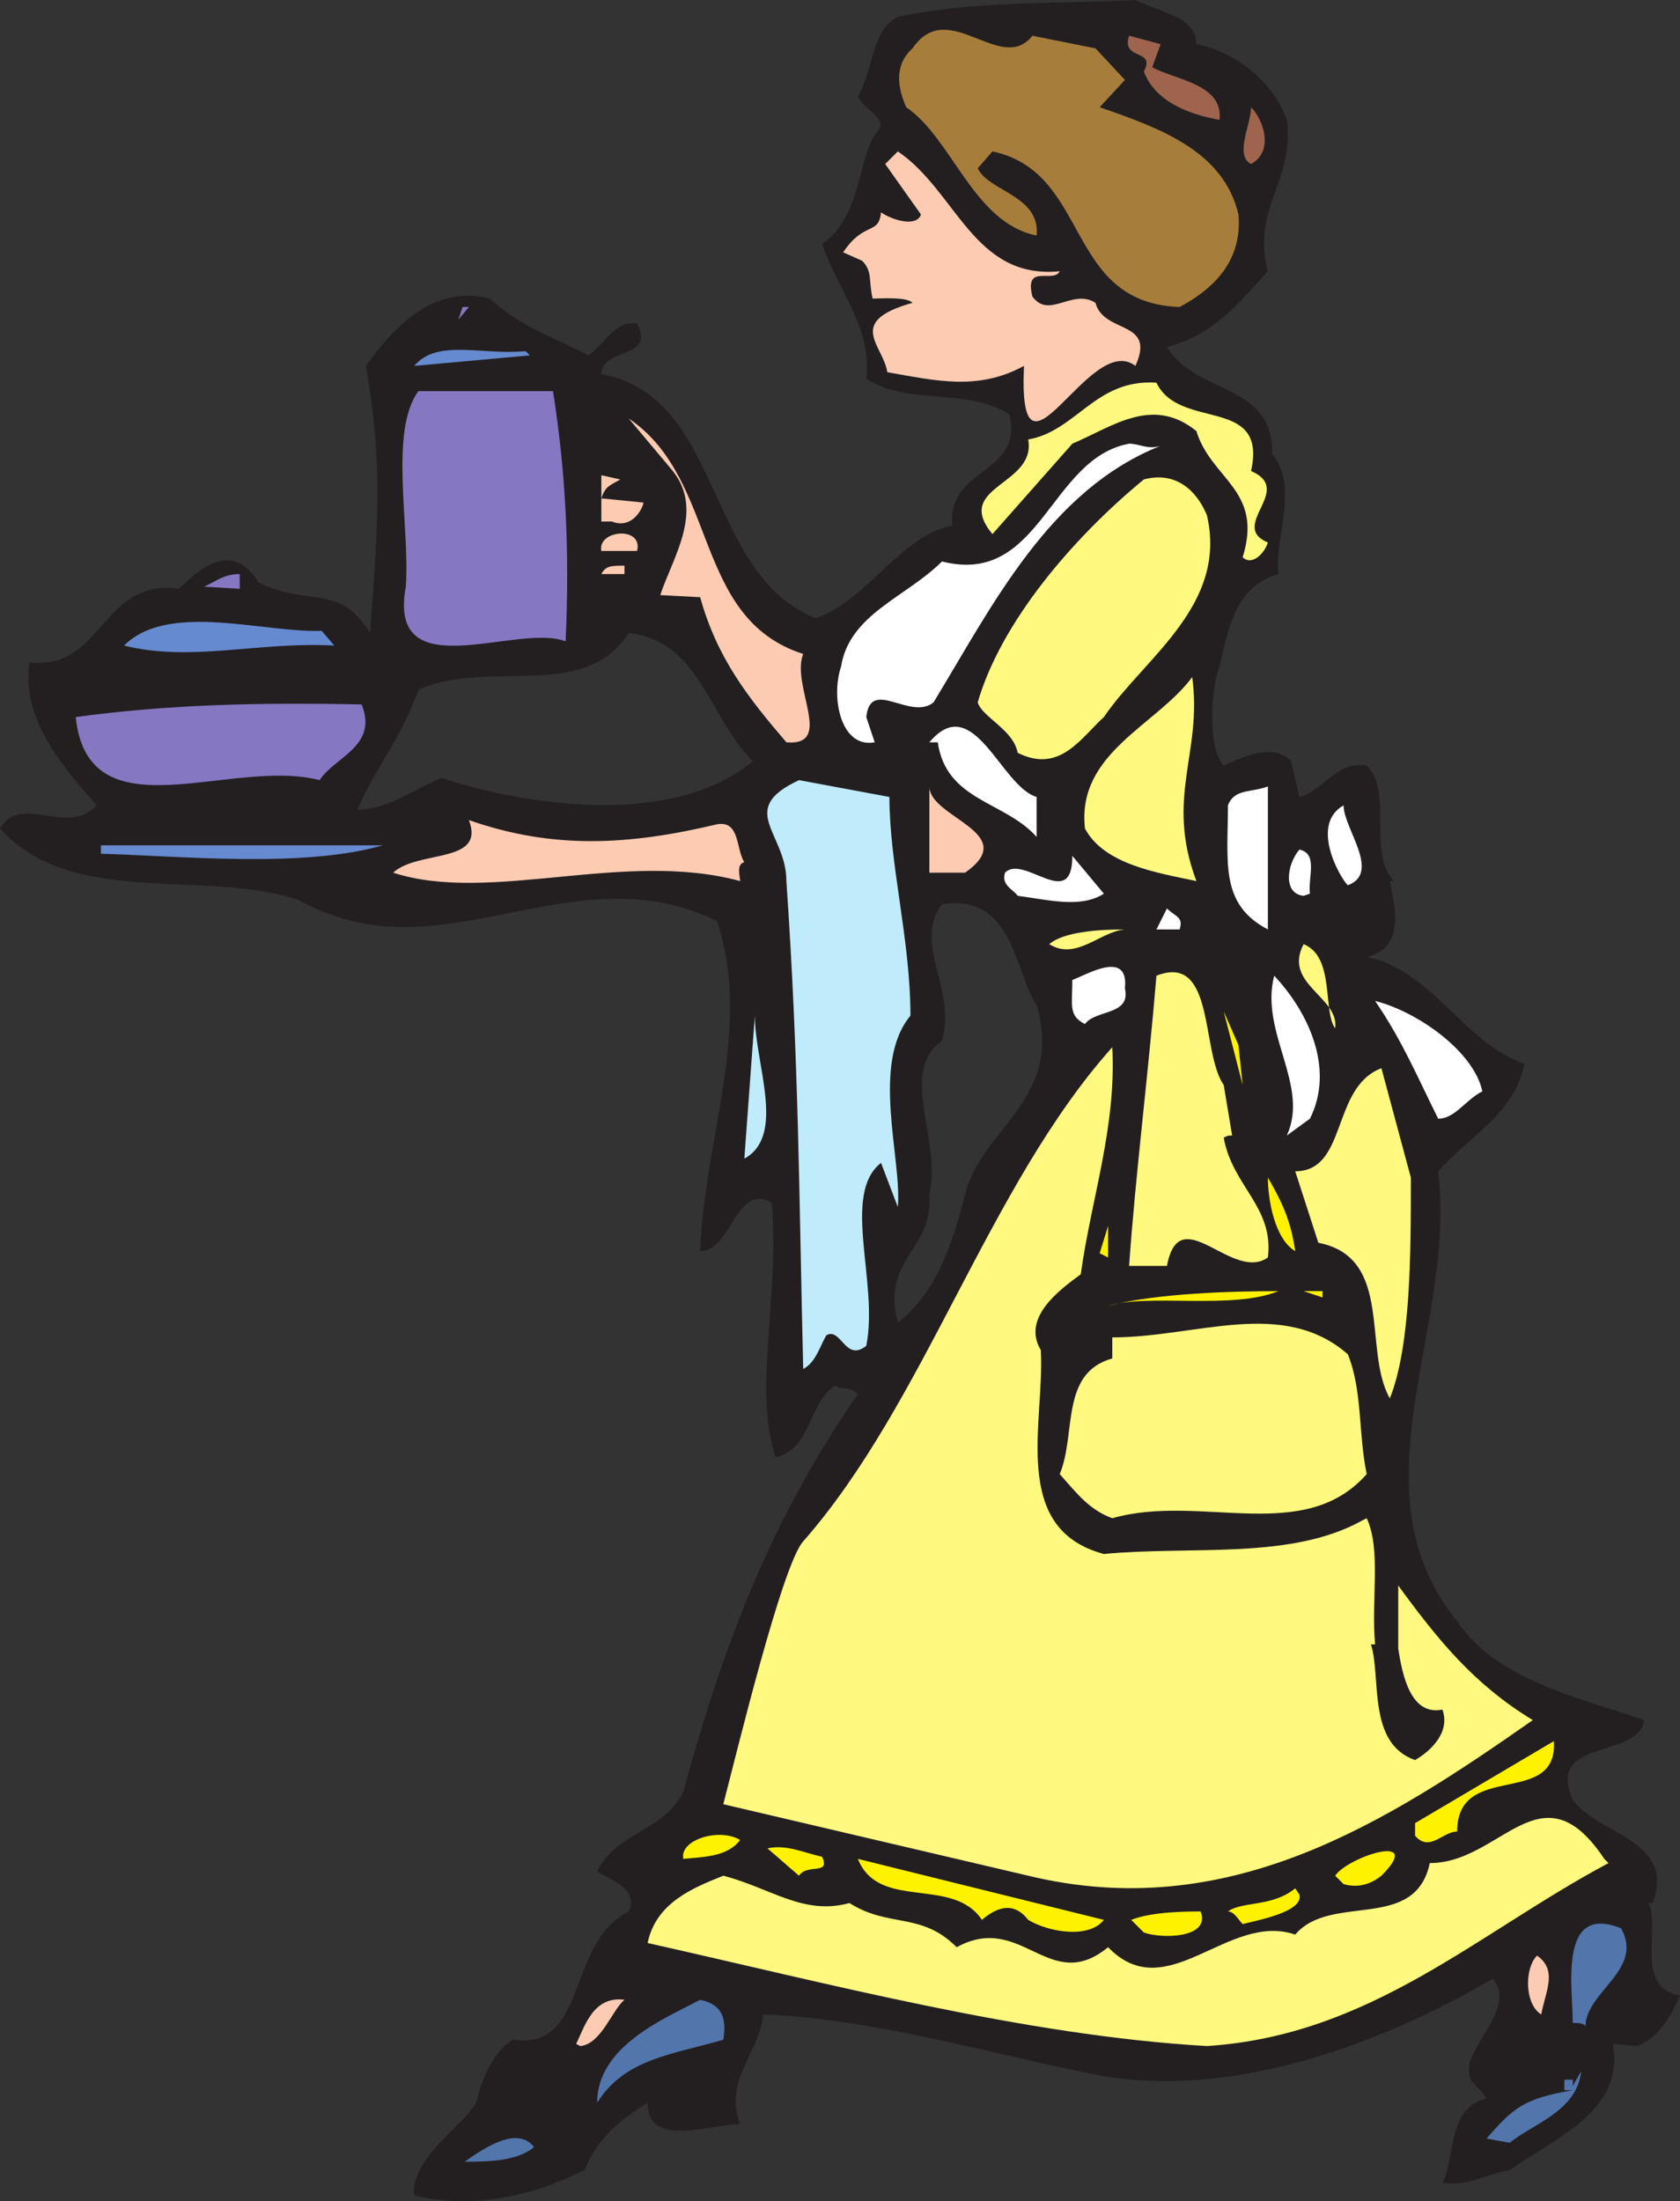 <svg xmlns="http://www.w3.org/2000/svg" width="599.25" height="785.089"><rect width="100%" height="100%" fill="#333333" stroke="none"/><path fill="#231f20" fill-rule="evenodd" d="M405 0c9 4.5 21.75 6 21.75 15.75 15 3 27.75 14.25 32.25 27 3 21.75-12.75 31.5-6.75 54-10.5 11.25-18.75 22.5-36 27 10.5 17.25 38.25 12.75 37.5 38.25 9.75 11.25.75 30 2.25 42.75-15.75 4.5-18 20.25-21 33-3 6.75-4.5 29.25 1.5 35.25 6.75-3 18-8.25 24-1.5l3 12.75c9.75-3 12.75-12.75 24-11.25 9.75 9.75 0 31.5 9.75 41.25h-1.5c1.5 8.25 6 24-8.25 27 24 5.25 33.75 30 56.25 38.25-3.75 18-19.5 25.5-30.75 38.25 6.75 55.5-31.5 113.25 6.75 160.5 14.25 21 42.75 27 66.75 35.25-2.25 14.25-35.25 6-25.5 28.5 9.75 12.75 36.75 14.25 28.5 36.75H588c4.5 9-5.25 30 11.25 33-3 6.75-6.75 14.25-15 18l-9-.75c4.5 24-21 33.75-36.75 45-8.25 1.5-15.75 6-24 4.5 4.5-7.5 1.5-27 15.75-30-3-5.25-7.5-5.25-6-12.75 3-9.75 15.75-21 8.25-30-41.25 24-93 42.75-140.25 34.5-38.25-7.5-80.25-20.25-120-21.75-1.5 14.25-14.25 23.25-8.25 39-12.75.75-33 8.25-33-7.5-9.75 6-18 12.75-22.5 24-18 9-39.75 14.25-60.75 9-1.5-14.25 21-27 22.5-34.5 1.5-6.75 6-17.25 12.75-21 27 3.75 18.75-34.5 41.25-45.75C228 673.5 217.5 670.5 213 667.5c6.75-14.25 24-14.25 30.75-28.5 14.25-52.5 31.5-97.5 62.25-141.75-3-3-6-1.5-8.25-3-9.75 6.75-8.25 22.5-21 25.5-8.25-22.5 1.5-59.25-1.5-90.75-12.75-7.5-14.25 17.25-25.5 17.25 1.5-40.5 18.75-79.5 6-117.75-52.5-25.5-98.25 21-149.25-7.5-33.75-11.25-81 3-106.5-25.5 7.5-12.75 24 3 34.5-8.25-12.75-14.25-27-31.5-24-51 26.25 3 25.5-30 53.25-26.25 4.5-3.75 18-19.5 28.5-2.25 18.75 9 28.5 0 39.75 18 3-40.5 4.5-60.75-1.5-95.25 9.75-13.5 24-29.25 44.25-24 11.25 10.5 24 14.25 35.25 20.25 6-4.5 9.75-12.75 17.25-11.25 6.75 12.75-12.75 8.25-12.75 18 43.5 7.5 36.75 71.25 76.5 87 18-6 30.75-30 48.75-33-2.25-21 25.5-18 20.25-39.75-15.75-9.75-36.75-3-51-12.75 2.25-18-10.5-32.25-15.75-48 14.25-9.75 12.75-31.5 19.5-39.75 4.5-4.5-3.75-7.5-6.75-12.75 6-10.5 4.5-23.25 14.25-28.5C348.75 0 378 1.5 405 0M224.25 225.75c-15.75 24.75-49.5 9-75 20.25-6 17.25-15.75 28.5-21.75 42.75 11.25 0 20.25-7.5 30-11.25 35.25 11.25 84 16.5 111-6-15.75-15.75-18.75-42.75-44.25-45.75M336 322.5c-10.5 14.25 5.25 30 0 48.75-15.75 11.25 0 34.5-4.5 54.75 1.5 20.25-17.25 22.5-11.25 45.75 14.25-11.25 19.5-28.5 24-45.75 6-24 35.25-33.75 25.5-67.5-8.25-12.75-8.25-39.75-33.75-36"/><path fill="#a77d3c" fill-rule="evenodd" d="m390.75 17.25 10.5 11.25-9 9.75C414 45.75 436.5 54 441.75 76.5c1.5 17.25-9.75 27-21 33-41.25-1.5-31.5-48-66.75-55.5l-5.25 6c3.75 8.25 22.5 9.75 21 24-22.5-4.5-30-34.5-46.5-45.75-3-6.75-4.5-15 2.25-21C338.25-1.5 357 27 368.25 12.75l22.5 4.5"/><path fill="#9e644e" fill-rule="evenodd" d="M411 24c8.25 4.5 25.5 6 24 18.75-8.25-1.5-22.5-5.25-27-17.25 4.5-8.25-8.25-3.75-5.25-12.75l11.25 3-3 8.25m35.25 34.5c-6-3 0-14.25 0-20.25 4.5 4.5 8.25 15.75 0 20.25"/><path fill="#fccbb2" fill-rule="evenodd" d="M328.5 76.5c-1.5 4.5-9.75 2.25-14.25-.75-.75 8.25-6 3-13.5 14.25l6.75 3c3.75 3.75 2.25 6.75 3.75 13.5 3 0 12-.75 14.25 1.5-24 6.75-10.5 15-9 24.75 17.25 3 32.25 6.75 48.75-2.25-2.25 50.25 23.25-12.75 39.75 0 7.5-16.5-11.25-11.25-14.25-22.5-8.25-5.25-16.5 6-22.5-2.25-3-12 7.5-4.5 9.75-9-30.75 3-36.75-28.5-57.75-42.75l-4.5 4.5 12.75 18"/><path fill="#8677c3" fill-rule="evenodd" d="m163.5 114 1.5-4.5h2.25zm0 0"/><path fill="#668acf" fill-rule="evenodd" d="m189 126.75-41.25 3.75c8.25-9.75 24-3.75 39.75-5.25l1.5 1.5"/><path fill="#8677c3" fill-rule="evenodd" d="M197.25 139.5c4.5 28.5 6 57 4.5 89.25-17.25-6.75-63.75 17.25-57-19.5 1.5-21.75-6-55.5 4.5-69.75h48"/><path fill="#fff97f" fill-rule="evenodd" d="M446.25 168c15.75 6.75-8.25 19.5 6 25.5-1.5 4.5-6 8.25-9 5.25 7.5-24-11.25-27.75-16.5-45-15.75-12.75-30-1.5-44.25 4.5L354 190.5c-14.25-17.25 15.75-17.25 12.75-33.75 17.25-3 24-21.75 45.75-20.25 8.25 17.25 39.75 4.5 33.75 31.5"/><path fill="#fccbb2" fill-rule="evenodd" d="M286.5 233.25c-4.5 11.25 11.25 33-6 31.5-13.5-15.75-24.75-30-30.75-51.75l-14.25-.75c4.5-13.5 15.75-30 4.5-44.25l-15.75-18.75c32.25 21.75 22.5 71.25 62.25 84"/><path fill="#fff" fill-rule="evenodd" d="m217.5 156.75 5.25 2.25-5.25-2.25M414 159c-39.75 15.75-60 57-81 91.5-8.25 6.75-22.5-9-24 5.25l3 9c-12 2.25-15.75-15.75-12-27 3-18.75 23.25-24.75 36-37.5 35.25 9 38.25-36.75 66.75-42 3.75 0 6.75 2.25 11.25.75"/><path fill="#fccbb2" fill-rule="evenodd" d="M221.25 171c-3.75 2.25-5.25 2.25-6.75 6.75l15 1.5c0 1.5-3.75 9.75-11.25 6.75h-3.75v-16.5l6.75 1.5"/><path fill="#fff97f" fill-rule="evenodd" d="M430.5 183.75c7.5 32.25-22.5 51-36.75 72C385.5 263.25 378 276 363 268.5c-1.5-8.25-12.75-12.75-14.25-18C357 222 382.5 192 408 171c11.25-3 18.75 3.75 22.5 12.75"/><path fill="#fccbb2" fill-rule="evenodd" d="M227.25 196.5H214.5c-1.5-7.5 15-9 12.75 0m-4.5 8.25h-8.25c1.5-3 3.75-3 8.25-3v3"/><path fill="#8677c3" fill-rule="evenodd" d="m85.5 210-12.75-.75c3.75-1.5 6.75-4.5 12.75-4.5V210"/><path fill="#668acf" fill-rule="evenodd" d="M119.25 230.25c-27-1.5-51 6-75 0 15.75-15.75 49.5-4.5 70.5-5.25l4.5 5.25"/><path fill="#fff97f" fill-rule="evenodd" d="M425.25 241.5c3.75 27-9.75 42.75 1.5 72.75-14.25-3-33-6-39.75-18.75-3-27 25.5-36.75 38.25-54"/><path fill="#8677c3" fill-rule="evenodd" d="M129 251.25c6 15-9.75 18.75-15 27-31.5-8.25-82.5 20.25-87-22.5 33-4.5 65.25-5.25 102-4.5"/><path fill="#fff" fill-rule="evenodd" d="M369.75 284.25v14.25c-11.25-12.75-32.25-12.75-35.25-33.75h-3c15.75-18.75 25.5 15.75 38.25 19.5"/><path fill="#bfebfb" fill-rule="evenodd" d="M317.25 284.25c0 24 7.5 51 7.5 78-14.25 17.25-3 51-4.5 68.25l-6-15.75C300 426 313.5 457.5 309 480c-7.5 6-9-6.75-14.25-3.75-2.25 3.75-3.75 9.75-8.25 12-1.5-60.75-1.5-108.75-6-174 0-17.25-18-25.5 4.5-36l32.25 6"/><path fill="#fccbb2" fill-rule="evenodd" d="M344.25 311.25H331.5V280.5c0 11.25 33 16.5 12.75 30.75"/><path fill="#fff" fill-rule="evenodd" d="M452.25 280.5v51c-17.25-9-14.25-24-14.25-44.25 2.25-6 8.25-4.5 14.25-6.75m28.5 35.25c-3-3-13.5-21.75-1.5-28.5 0 8.25 13.5 24 1.5 28.5"/><path fill="#fccbb2" fill-rule="evenodd" d="M255.75 294c8.25-1.5 6.75 9 9.75 13.5-3 .75-1.5 5.25-1.5 6.75-41.25-11.25-89.25 8.25-123.75-3 9-8.25 33-3 27-18.75 30 10.5 57 9 88.5 1.5"/><path fill="#668acf" fill-rule="evenodd" d="M136.5 301.5c-28.5 8.25-72.75 3.75-100.5 3v-3h100.5"/><path fill="#fff" fill-rule="evenodd" d="m467.25 318.75-2.25.75c-7.5-.75-6-11.25-1.5-16.5 6.75 1.5 3 9.75 3.75 15.75m-73.5 0c-8.25 5.25-19.5 2.25-30.75.75-1.5-2.25-6-3.75-4.5-8.25 6.75-6.75 24 14.25 24-6l11.25 13.5m27 12.75h-8.25l3.75-7.5c3 3 6 3 4.5 7.5"/><path fill="#fff97f" fill-rule="evenodd" d="M401.25 331.5c-9 .75-17.25 11.25-27 5.25 5.25-4.5 18-5.25 27-5.25m75 35.25c1.5-11.25-18.75-15.75-11.25-30 11.25 4.5 6.75 24 11.25 30"/><path fill="#fff" fill-rule="evenodd" d="M401.25 352.5c2.25 9.75-10.5 7.5-14.25 12.75-6-3-4.5-6.75-4.5-15.75 4.5-1.5 20.25-11.25 18.75 3"/><path fill="#fff97f" fill-rule="evenodd" d="m436.5 387 3 18c-1.5 0-1.5 0-3 .75 3 17.25 18 24.75 15.75 42.75-12.75 9-31.5-21-36 3h-13.5C405 419.25 409.5 384 412.5 348c21-8.25 15.75 27 24 39"/><path fill="#fff" fill-rule="evenodd" d="m467.25 399-8.25 6c8.25-18-9.75-36.75-4.5-57 12 12.75 21.75 33 12.75 51m61.5-9.75c-6 3-9.75 9.75-15.75 9.75-7.5-15-12.75-27.75-22.5-42 15 3.75 35.25 18 38.25 32.25"/><path fill="#fff200" fill-rule="evenodd" d="m443.25 387-6.75-26.25 5.25 12zm0 0"/><path fill="#bfebfb" fill-rule="evenodd" d="m265.5 413.25 3.75-51c0 17.25 11.25 42.75-3.75 51"/><path fill="#fff97f" fill-rule="evenodd" d="M396.75 373.5c1.5 28.5-7.5 54-11.25 81-8.25 6-21 15.75-14.25 27 1.5 25.5-11.25 63.75 22.5 72.75 31.5-3 66.75 2.25 92.25-12l1.5-.75c5.25 11.25 1.5 29.25 3 45H489c3.75 11.25-1.5 35.25 15.75 41.25 5.25-3 12.75-9.75 9.75-18-11.25 2.25-14.25-12-15.75-21.75v-22.5c14.25 19.5 27 35.25 48 48-52.5 36.75-108.75 72.75-180 55.5L258 643.5c4.5-17.25 21-85.5 28.5-93.75 43.5-49.5 66-126.75 110.25-176.25m106.5 46.5c0 27 0 60-7.5 78.75-9.75-17.25 1.5-50.25-25.5-55.5l-8.25-25.5c18.75 0 12.75-30 30.75-36.75l10.5 39"/><path fill="#fff200" fill-rule="evenodd" d="M462 446.25c-7.5-4.5-9.75-18.75-9.75-26.25 5.25 9 8.25 15.75 9.75 26.25m-69.75.75 3-9.75v11.25zM456 460.5c-16.5 6.75-46.5.75-60.75 5.25 17.25-4.5 44.25-5.25 60.75-5.25m15.75 2.25L465 460.5h6.75zm0 0"/><path fill="#fff97f" fill-rule="evenodd" d="M480.75 483c5.25 12.75 3.75 28.5 6.75 42.75-22.5 25.5-59.25 6.75-90.75 15.75-8.25-3-12.75-9-18.75-15.75 6-14.25 0-36 18.75-41.25V477c30 0 60.75-14.25 84 6"/><path fill="#fff200" fill-rule="evenodd" d="M519.75 653.25c-5.25 0-9.75 7.5-15 1.5v-4.5l49.5-29.25c1.5 24-34.5 6.75-34.5 32.25"/><path fill="#fff97f" fill-rule="evenodd" d="M573.75 664.5C527.25 689.25 489 726 430.5 729.75 365.25 726 294.75 707.25 231 693c3-14.25 15.75-19.5 27-24 17.25 4.5 28.5 14.25 45 9.75 14.25 9 25.5 3 38.25 15.75 23.25-12.75 33 17.25 54 0 21 21.75 42.75-12.75 66.75-4.5 12.75-15 42.75-.75 48-25.5 25.5 0 39.75-35.25 62.25-1.5l1.5 1.5"/><path fill="#fff200" fill-rule="evenodd" d="M264 656.25c-4.5 6-12.75 6-20.25 6.75-1.5-6.75 12.75-11.25 20.25-6.75m29.25 6c3 6.75-5.25 2.25-8.25 6.75l-11.25-9.75c6.75-1.5 12.75 1.5 19.5 3m199.5 6.75c-3.75 3-8.25 4.5-13.5 3l-3-3c4.5-6.75 32.25-15.75 16.5 0m-99 15.75c-5.25 6.75-19.5 4.5-27 0-5.25-6.75-11.25-4.5-16.5 0-10.5-15.75-36.75-3-44.25-21.75l87.75 21.75m69.75-9c1.5 6-14.25 9-20.25 10.5-1.5-1.5-3-4.5-5.25-4.5 5.25-3.75 15.75-1.5 24-8.25l1.5 2.25m-35.25 6c3.75 9.75-14.25 9.75-20.25 7.5l-4.5-4.5c7.5-3 20.25-3 24.75-3"/><path fill="#5275ac" fill-rule="evenodd" d="M578.25 687.75c8.25 15-12.75 22.5-12.75 35.25 0-1.5-3-1.5-4.5-1.5 0-12.75-5.25-42.75 17.25-33.75"/><path fill="#fccbb2" fill-rule="evenodd" d="M549.75 718.5c-6-3.75-6-16.5-1.5-21 7.5 5.25 3 12.75 1.5 21m-327-5.25c-4.5 3.75-8.25 15.75-15.75 16.5l-1.5-.75c3-6 6-17.25 17.25-15.75"/><path fill="#5275ac" fill-rule="evenodd" d="M258 727.5c-18 5.25-35.25 6.75-45 22.5 0-20.25 24-30 36.75-36.75 6.75 1.5 9.75 5.25 8.25 14.25m280.5 36.75-8.25-1.5C540 751.5 543.75 748.5 561 745.5h-3v-3.75h3V744l3-5.25c-1.5 14.25-17.25 18.75-25.5 25.5m-348 1.5c-6 5.25-17.25 5.25-24.75 5.25 7.5-5.25 18.75-12.75 24.75-5.25"/></svg>
